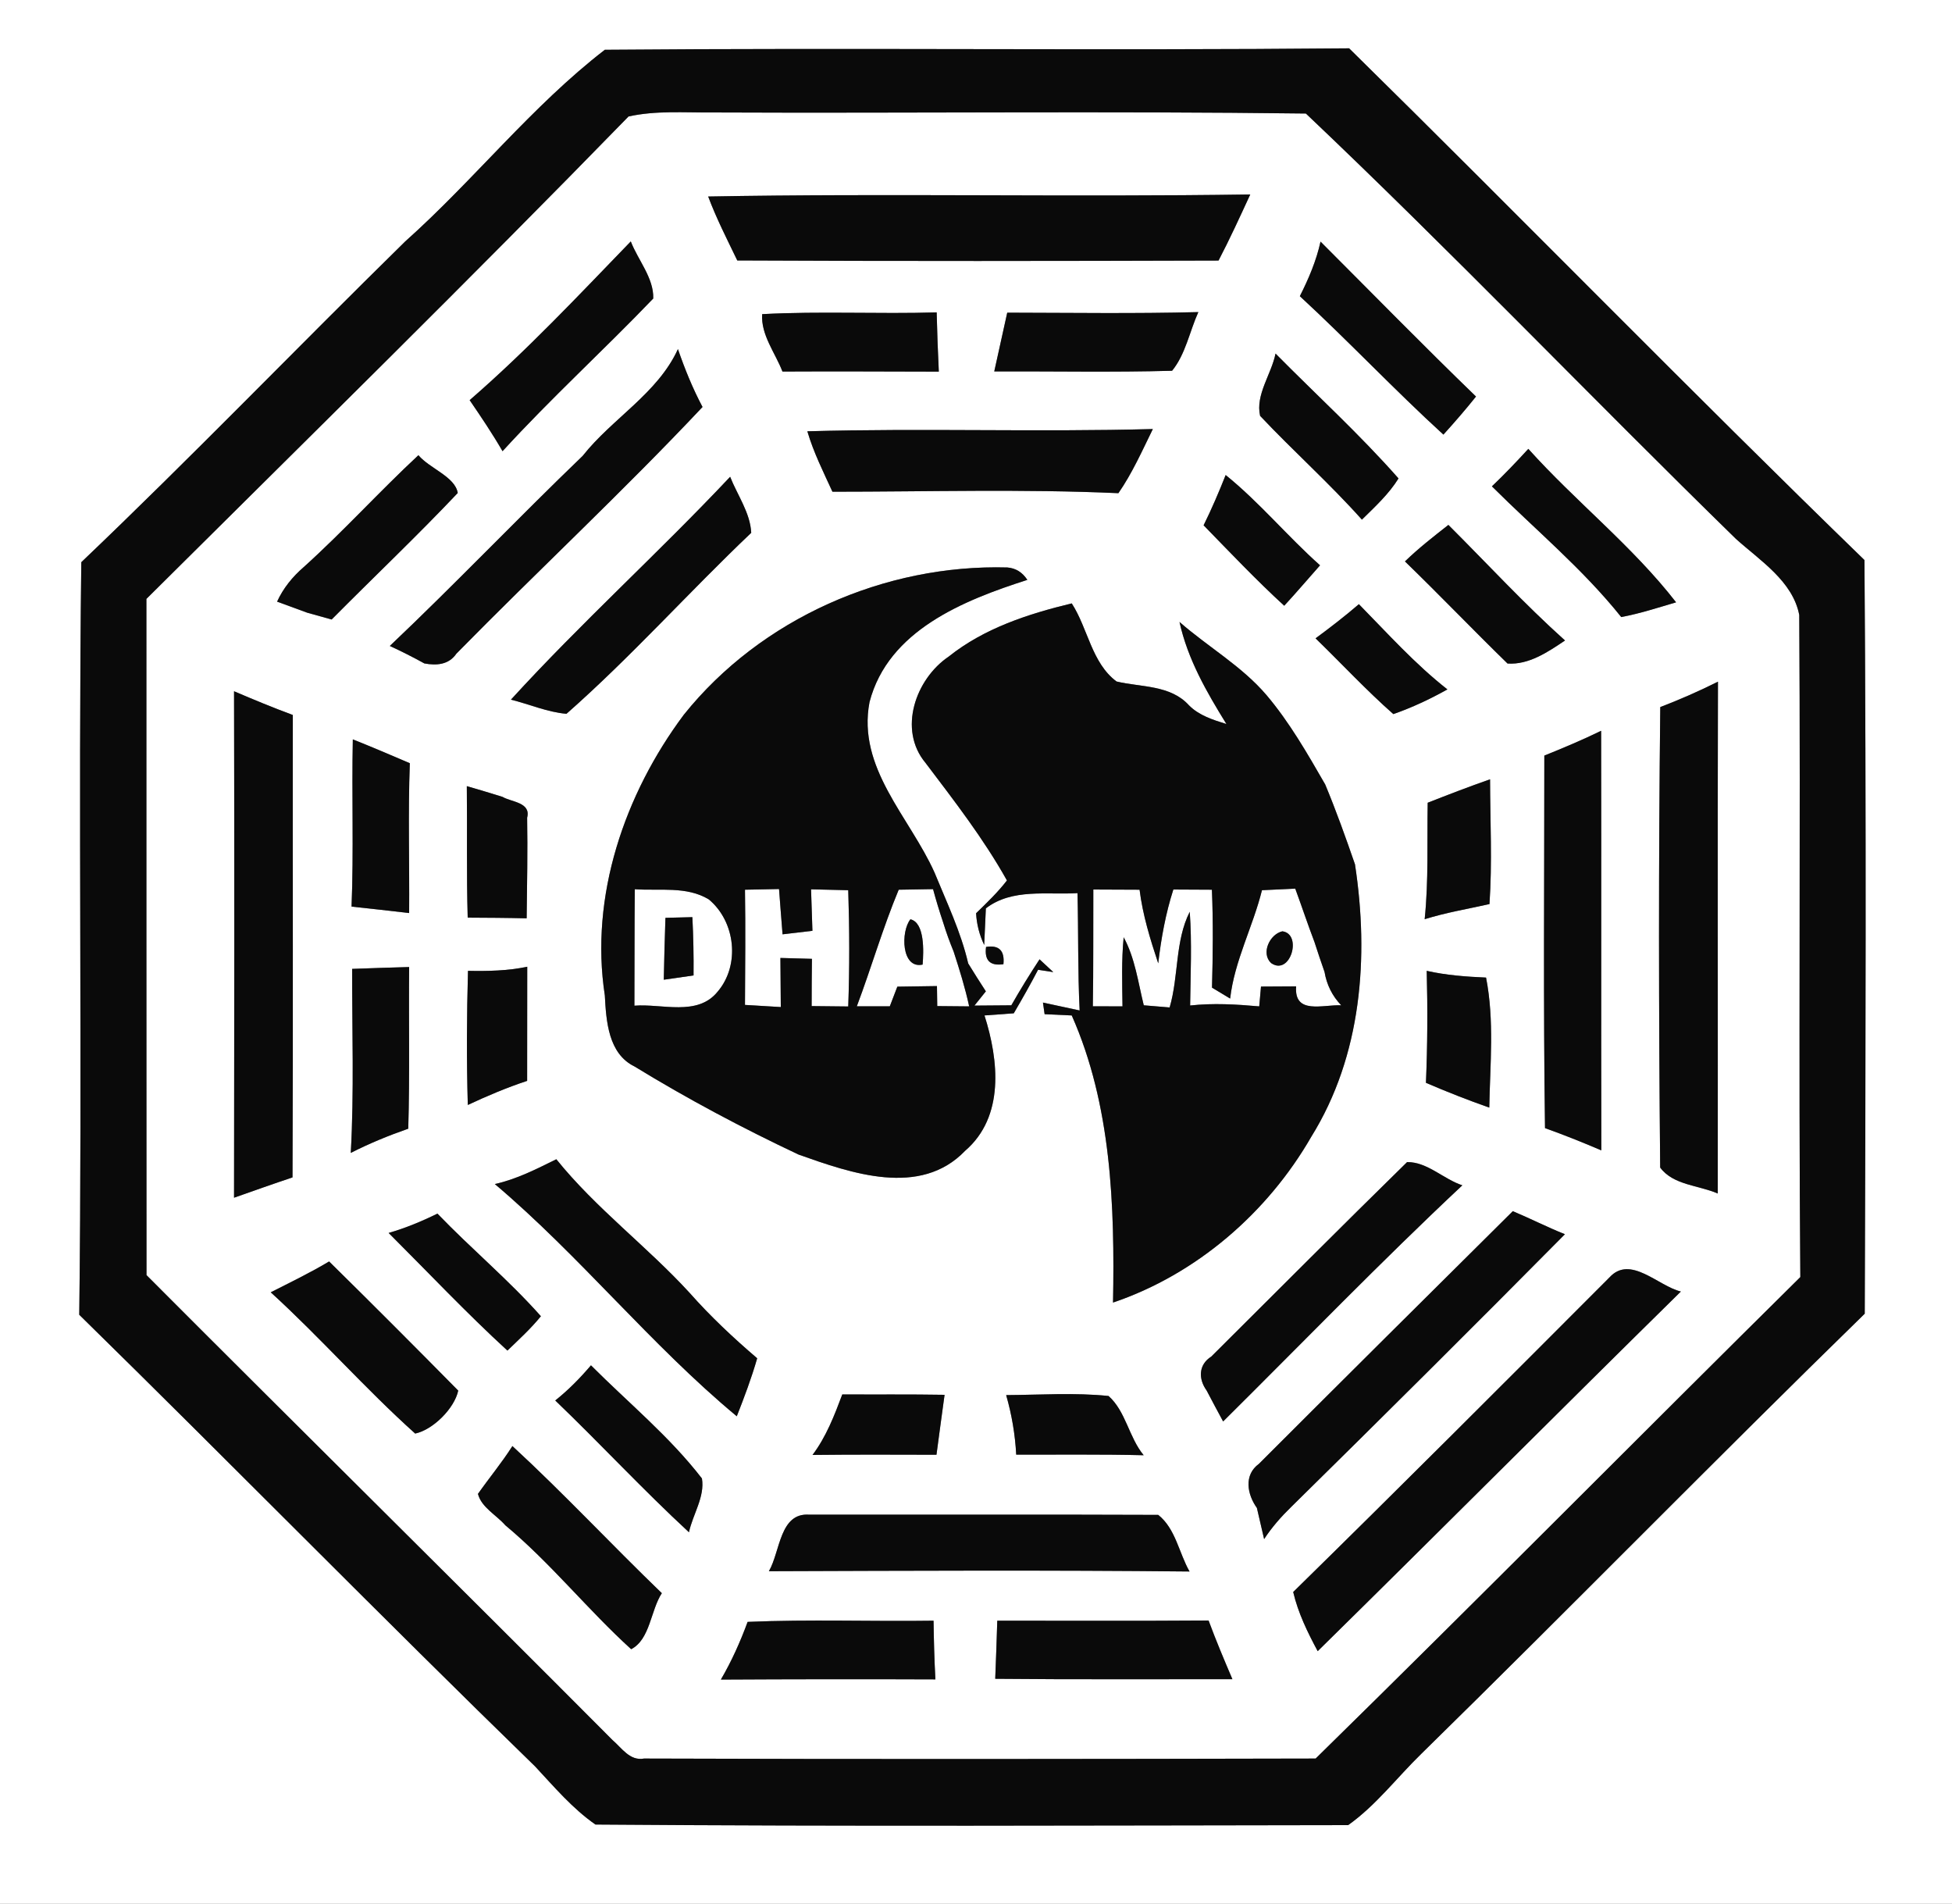 <?xml version="1.0" encoding="UTF-8" ?>
<!DOCTYPE svg PUBLIC "-//W3C//DTD SVG 1.1//EN" "http://www.w3.org/Graphics/SVG/1.1/DTD/svg11.dtd">
<svg width="200pt" height="195pt" viewBox="0 0 200 195" version="1.1" xmlns="http://www.w3.org/2000/svg">
<rect x="0" y="0" width="200" height="195" fill="#808080" stroke="none"/>
<g id="#ffffffff">
<path fill="#ffffff" opacity="1.00" d=" M 0.00 0.00 L 200.00 0.00 L 200.00 195.00 L 0.00 195.00 L 0.00 0.00 M 41.52 24.73 C 30.41 35.63 19.60 46.85 8.33 57.59 C 8.01 83.28 8.44 108.99 8.12 134.68 C 23.77 150.02 39.12 165.68 54.83 180.95 C 56.78 183.04 58.65 185.26 61.01 186.90 C 86.71 187.10 112.43 186.99 138.13 186.96 C 140.98 184.94 143.14 182.07 145.64 179.64 C 160.87 164.71 175.79 149.46 191.06 134.57 C 191.15 108.84 191.22 83.10 191.03 57.37 C 173.23 40.10 155.91 22.34 138.23 4.95 C 112.82 5.19 87.38 4.88 61.97 5.10 C 54.49 10.87 48.57 18.44 41.52 24.73 Z" />
<path fill="#ffffff" opacity="1.00" d=" M 64.40 11.93 C 67.20 11.31 70.07 11.54 72.91 11.52 C 93.20 11.61 113.51 11.37 133.80 11.63 C 148.77 25.82 163.08 40.77 177.86 55.20 C 180.34 57.43 183.69 59.54 184.35 63.00 C 184.49 85.61 184.27 108.22 184.46 130.82 C 167.87 147.22 151.46 163.81 134.80 180.14 C 111.87 180.19 88.93 180.22 65.99 180.14 C 64.53 180.41 63.71 179.06 62.76 178.25 C 46.90 162.32 30.87 146.52 15.01 130.62 C 14.99 107.53 15.01 84.44 15.00 61.35 C 31.52 44.93 48.15 28.61 64.40 11.93 M 72.56 20.13 C 73.40 22.38 74.50 24.52 75.54 26.68 C 91.98 26.76 108.41 26.74 124.85 26.69 C 126.01 24.47 127.05 22.19 128.10 19.92 C 109.58 20.20 91.06 19.79 72.56 20.13 M 64.63 24.73 C 59.26 30.28 53.96 35.93 48.12 40.99 C 49.29 42.70 50.45 44.42 51.49 46.22 C 56.43 40.81 61.86 35.87 66.93 30.58 C 67.00 28.49 65.37 26.65 64.63 24.73 M 135.30 24.75 C 134.87 26.71 134.08 28.56 133.18 30.34 C 138.19 34.96 142.86 39.93 147.89 44.52 C 149.04 43.25 150.16 41.96 151.23 40.62 C 145.84 35.41 140.60 30.05 135.30 24.75 M 78.09 32.18 C 77.95 34.31 79.43 36.14 80.17 38.06 C 85.51 38.03 90.85 38.06 96.19 38.07 C 96.09 36.05 96.02 34.03 95.97 32.00 C 90.01 32.18 84.04 31.86 78.09 32.18 M 103.20 32.03 C 102.76 34.04 102.31 36.04 101.87 38.05 C 107.94 38.02 114.02 38.15 120.09 37.98 C 121.47 36.29 121.88 33.96 122.78 31.97 C 116.25 32.14 109.73 32.04 103.20 32.03 M 69.46 35.76 C 67.39 40.30 62.73 42.86 59.70 46.70 C 53.03 53.11 46.65 59.81 39.94 66.17 C 41.14 66.72 42.32 67.32 43.48 67.96 C 44.73 68.19 45.98 68.10 46.76 66.96 C 55.10 58.47 63.82 50.36 71.98 41.69 C 70.97 39.79 70.16 37.79 69.46 35.76 M 130.69 36.22 C 130.27 38.33 128.61 40.44 129.11 42.60 C 132.51 46.21 136.23 49.52 139.54 53.23 C 140.88 51.91 142.29 50.62 143.29 49.01 C 139.34 44.52 134.89 40.47 130.69 36.22 M 82.72 44.18 C 83.35 46.33 84.36 48.34 85.29 50.37 C 95.05 50.37 104.83 50.08 114.59 50.52 C 116.01 48.47 117.02 46.18 118.12 43.95 C 106.32 44.27 94.52 43.85 82.72 44.18 M 152.86 49.82 C 157.31 54.26 162.17 58.28 166.11 63.21 C 168.02 62.85 169.87 62.25 171.73 61.70 C 167.27 55.95 161.45 51.39 156.59 45.98 C 155.38 47.30 154.15 48.59 152.86 49.82 M 31.12 58.09 C 29.98 59.07 29.02 60.25 28.39 61.63 C 29.16 61.91 30.70 62.47 31.47 62.76 C 32.10 62.93 33.35 63.28 33.98 63.46 C 38.27 59.13 42.71 54.93 46.90 50.50 C 46.63 48.83 44.01 47.99 42.87 46.63 C 38.86 50.36 35.19 54.42 31.12 58.09 M 52.35 71.67 C 54.25 72.14 56.08 72.95 58.04 73.12 C 64.67 67.28 70.57 60.66 76.97 54.58 C 76.87 52.53 75.55 50.72 74.81 48.84 C 67.49 56.62 59.55 63.78 52.35 71.67 M 125.58 48.66 C 124.89 50.40 124.15 52.13 123.32 53.81 C 126.03 56.59 128.71 59.42 131.58 62.05 C 132.83 60.70 134.02 59.29 135.25 57.91 C 131.91 54.94 129.06 51.47 125.58 48.66 M 143.95 57.51 C 147.50 60.95 150.92 64.52 154.46 67.97 C 156.64 68.12 158.61 66.78 160.35 65.61 C 156.17 61.86 152.37 57.73 148.40 53.77 C 146.87 54.97 145.34 56.16 143.95 57.51 M 70.06 73.22 C 63.99 81.35 60.41 91.80 61.97 101.97 C 62.11 104.59 62.32 107.94 65.02 109.25 C 70.44 112.57 76.07 115.56 81.82 118.27 C 87.18 120.17 94.28 122.69 98.89 117.88 C 102.94 114.39 102.33 108.60 100.87 104.02 C 101.62 103.97 103.12 103.86 103.87 103.80 C 104.73 102.33 105.57 100.85 106.36 99.34 C 106.75 99.40 107.53 99.52 107.92 99.58 C 107.57 99.25 106.87 98.60 106.51 98.27 C 105.50 99.81 104.53 101.38 103.62 102.98 C 102.36 102.99 101.10 103.00 99.84 103.01 C 100.13 102.65 100.72 101.92 101.01 101.55 C 100.39 100.60 99.79 99.65 99.20 98.69 C 98.45 95.45 97.00 92.44 95.75 89.38 C 93.20 83.69 87.80 78.68 89.09 71.92 C 91.00 64.57 98.74 61.49 105.26 59.40 C 104.75 58.62 104.07 58.20 103.21 58.13 C 90.65 57.78 77.96 63.36 70.06 73.22 M 97.20 67.26 C 93.81 69.55 91.98 74.74 94.83 78.15 C 97.78 82.05 100.77 85.90 103.17 90.19 C 102.23 91.41 101.11 92.48 100.01 93.55 C 100.07 94.69 100.35 95.77 100.84 96.80 C 100.88 95.86 100.96 93.98 101.01 93.05 C 103.70 90.98 107.25 91.68 110.40 91.49 C 110.50 95.50 110.42 99.50 110.62 103.51 C 109.68 103.31 107.80 102.90 106.86 102.70 L 107.03 103.89 C 107.73 103.92 109.11 103.98 109.81 104.02 C 113.88 113.19 114.22 123.54 114.04 133.43 C 122.58 130.54 129.87 124.23 134.35 116.45 C 139.52 108.13 140.28 98.04 138.83 88.54 C 137.88 85.79 136.90 83.05 135.78 80.36 C 133.96 77.20 132.13 74.00 129.77 71.21 C 127.22 68.22 123.77 66.27 120.85 63.71 C 121.69 67.53 123.63 70.89 125.66 74.17 C 124.29 73.74 122.86 73.30 121.82 72.25 C 119.92 70.15 116.92 70.41 114.40 69.81 C 111.84 67.90 111.48 64.39 109.81 61.81 C 105.34 62.89 100.84 64.35 97.20 67.26 M 134.79 65.39 C 137.45 67.97 139.98 70.70 142.76 73.15 C 144.68 72.48 146.53 71.61 148.30 70.62 C 144.99 68.03 142.17 64.88 139.23 61.89 C 137.80 63.12 136.31 64.27 134.79 65.39 M 170.11 72.43 C 169.93 88.15 169.95 103.88 170.10 119.60 C 171.43 121.41 174.06 121.41 176.00 122.26 C 176.02 104.78 175.97 87.31 176.02 69.83 C 174.10 70.79 172.12 71.66 170.11 72.43 M 23.98 70.81 C 24.02 88.10 24.01 105.40 23.98 122.69 C 25.97 121.99 27.96 121.28 29.97 120.61 C 30.04 104.82 29.98 89.03 30.00 73.24 C 27.97 72.49 25.97 71.66 23.98 70.81 M 158.23 77.40 C 158.23 90.12 158.12 102.84 158.30 115.56 C 159.33 115.93 160.36 116.32 161.39 116.73 C 162.29 117.09 163.18 117.46 164.07 117.84 C 164.04 103.51 164.08 89.19 164.05 74.86 C 162.15 75.79 160.19 76.61 158.23 77.40 M 36.15 75.74 C 36.03 81.45 36.25 87.16 36.02 92.87 C 37.99 93.07 39.96 93.31 41.92 93.53 C 41.96 88.42 41.80 83.30 41.99 78.18 C 40.05 77.35 38.11 76.52 36.15 75.74 M 146.28 82.23 C 146.21 86.21 146.38 90.19 145.97 94.16 C 148.14 93.48 150.39 93.11 152.61 92.61 C 152.90 88.36 152.68 84.09 152.67 79.83 C 150.52 80.58 148.39 81.40 146.28 82.23 M 47.83 80.53 C 47.88 85.02 47.79 89.51 47.92 94.00 C 49.93 94.01 51.95 94.02 53.96 94.07 C 54.00 90.63 54.07 87.19 54.01 83.76 C 54.42 82.18 52.40 82.17 51.49 81.63 C 50.27 81.25 49.05 80.88 47.83 80.53 M 101.03 97.00 C 100.85 98.38 101.44 98.97 102.81 98.77 C 102.95 97.38 102.36 96.79 101.03 97.00 M 36.08 99.25 C 36.07 105.53 36.29 111.82 35.94 118.10 C 37.84 117.13 39.82 116.32 41.83 115.62 C 41.99 110.10 41.87 104.58 41.92 99.06 C 39.97 99.11 38.02 99.18 36.08 99.25 M 47.95 99.45 C 47.82 104.03 47.80 108.61 47.93 113.19 C 49.91 112.26 51.93 111.41 54.01 110.72 C 54.02 106.82 54.02 102.93 54.02 99.03 C 52.03 99.45 49.98 99.49 47.95 99.45 M 146.18 99.45 C 146.28 103.28 146.26 107.10 146.10 110.92 C 148.23 111.84 150.40 112.69 152.59 113.46 C 152.67 109.03 153.12 104.53 152.26 100.14 C 150.22 100.05 148.17 99.90 146.18 99.45 M 50.70 121.29 C 59.46 128.70 66.67 137.76 75.49 145.08 C 76.26 143.12 77.00 141.16 77.58 139.14 C 75.14 137.05 72.79 134.85 70.66 132.44 C 66.30 127.68 61.06 123.79 57.00 118.75 C 54.97 119.75 52.93 120.80 50.70 121.29 M 144.17 119.04 C 137.44 125.63 130.79 132.32 124.11 138.96 C 122.79 139.79 122.77 141.25 123.63 142.44 C 124.18 143.50 124.75 144.55 125.32 145.61 C 133.47 137.53 141.45 129.27 149.83 121.42 C 147.90 120.79 146.25 119.02 144.17 119.04 M 39.82 126.30 C 43.86 130.33 47.78 134.49 51.99 138.35 C 53.17 137.21 54.39 136.10 55.42 134.83 C 52.12 131.11 48.27 127.91 44.82 124.32 C 43.21 125.11 41.55 125.80 39.82 126.30 M 128.99 149.95 C 127.42 151.09 127.78 153.07 128.78 154.47 C 129.04 155.53 129.26 156.60 129.52 157.66 C 130.31 156.45 131.27 155.36 132.31 154.35 C 141.71 145.10 151.06 135.80 160.34 126.43 C 158.53 125.71 156.80 124.82 155.00 124.07 C 146.32 132.68 137.64 141.30 128.99 149.95 M 27.74 132.38 C 32.84 137.03 37.41 142.25 42.54 146.85 C 44.37 146.46 46.56 144.27 46.95 142.45 C 42.57 138.01 38.17 133.60 33.72 129.22 C 31.78 130.38 29.75 131.36 27.74 132.38 M 164.91 130.85 C 154.15 141.63 143.38 152.41 132.50 163.08 C 133.00 165.22 133.97 167.21 135.01 169.14 C 147.45 156.91 159.77 144.54 172.22 132.30 C 169.90 131.75 167.05 128.51 164.91 130.85 M 56.89 143.46 C 61.52 147.90 65.88 152.61 70.59 156.96 C 70.98 155.13 72.23 153.34 71.92 151.45 C 68.60 147.15 64.37 143.69 60.55 139.86 C 59.44 141.16 58.24 142.39 56.89 143.46 M 86.30 142.84 C 85.49 145.00 84.65 147.18 83.25 149.04 C 87.48 148.99 91.72 149.01 95.95 149.02 C 96.21 146.97 96.51 144.93 96.78 142.88 C 93.29 142.82 89.79 142.86 86.30 142.84 M 103.09 142.91 C 103.66 144.89 104.01 146.94 104.12 149.01 C 108.47 149.02 112.82 148.96 117.18 149.07 C 115.66 147.23 115.35 144.57 113.58 143.00 C 110.10 142.64 106.58 142.89 103.09 142.91 M 52.50 148.13 C 51.42 149.83 50.13 151.38 48.97 153.03 C 49.33 154.42 50.86 155.19 51.77 156.24 C 56.42 160.11 60.20 164.88 64.67 168.94 C 66.62 167.92 66.65 164.98 67.81 163.20 C 62.65 158.23 57.76 152.98 52.50 148.13 M 78.78 160.95 C 93.15 160.90 107.51 160.83 121.88 160.98 C 120.79 159.07 120.45 156.59 118.67 155.18 C 106.76 155.13 94.84 155.17 82.93 155.16 C 79.87 154.92 79.95 158.95 78.78 160.95 M 76.60 166.14 C 75.85 168.18 74.96 170.17 73.86 172.05 C 81.18 172.01 88.51 172.00 95.84 172.03 C 95.73 170.02 95.68 168.02 95.65 166.02 C 89.30 166.11 82.94 165.87 76.60 166.14 M 102.18 166.02 C 102.12 168.00 102.05 169.98 101.97 171.97 C 110.07 172.05 118.17 172.00 126.27 172.01 C 125.42 170.02 124.58 168.03 123.83 166.00 C 116.61 166.05 109.39 166.02 102.18 166.02 Z" />
<path fill="#ffffff" opacity="1.00" d=" M 65.04 91.09 C 67.57 91.27 70.34 90.75 72.62 92.13 C 75.36 94.40 75.85 98.86 73.53 101.58 C 71.46 104.15 67.82 102.79 65.00 103.02 C 65.02 99.04 65.00 95.07 65.04 91.09 M 68.18 94.02 C 68.11 96.13 68.05 98.24 68.01 100.36 C 69.03 100.21 70.05 100.06 71.06 99.92 C 71.08 97.93 71.04 95.94 70.94 93.95 C 70.25 93.97 68.87 94.01 68.18 94.02 Z" />
<path fill="#ffffff" opacity="1.00" d=" M 76.33 91.14 C 77.50 91.12 78.66 91.10 79.82 91.07 C 79.94 92.62 80.05 94.16 80.18 95.71 C 81.20 95.59 82.22 95.47 83.24 95.35 C 83.19 93.93 83.15 92.52 83.10 91.10 C 84.37 91.13 85.64 91.16 86.91 91.19 C 87.04 95.16 87.05 99.13 86.91 103.10 C 85.66 103.08 84.41 103.07 83.16 103.06 C 83.16 101.44 83.17 99.83 83.19 98.22 C 82.38 98.19 80.77 98.15 79.96 98.13 C 79.97 99.81 79.98 101.48 80.00 103.16 C 78.78 103.09 77.55 103.01 76.33 102.94 C 76.35 99.00 76.39 95.07 76.33 91.14 Z" />
<path fill="#ffffff" opacity="1.00" d=" M 92.08 91.14 C 93.25 91.12 94.42 91.10 95.60 91.08 C 95.91 92.23 96.26 93.38 96.64 94.51 C 96.95 95.52 97.31 96.51 97.71 97.48 C 98.31 99.33 98.89 101.19 99.30 103.09 C 98.49 103.09 96.85 103.07 96.03 103.06 C 96.02 102.55 96.01 101.52 96.00 101.01 C 94.64 101.03 93.29 101.05 91.94 101.07 C 91.75 101.57 91.36 102.58 91.17 103.08 C 90.32 103.08 88.63 103.08 87.79 103.08 C 89.28 99.12 90.45 95.05 92.08 91.14 M 93.28 94.17 C 92.28 95.40 92.34 99.29 94.53 98.81 C 94.64 97.48 94.76 94.51 93.28 94.17 Z" />
<path fill="#ffffff" opacity="1.00" d=" M 112.02 91.12 C 113.60 91.13 115.18 91.14 116.76 91.14 C 117.08 93.72 117.85 96.22 118.67 98.68 C 118.97 96.12 119.43 93.58 120.22 91.12 C 121.54 91.13 122.85 91.14 124.17 91.14 C 124.31 94.48 124.27 97.82 124.18 101.17 C 124.80 101.54 125.42 101.91 126.04 102.29 C 126.48 98.43 128.37 94.94 129.30 91.19 C 130.44 91.14 131.57 91.09 132.71 91.03 C 133.38 92.85 133.99 94.69 134.68 96.50 C 135.01 97.52 135.35 98.54 135.71 99.56 C 135.93 100.87 136.50 102.02 137.42 102.98 C 135.56 102.89 132.57 103.98 132.80 101.04 C 131.60 101.05 130.40 101.06 129.20 101.06 C 129.16 101.57 129.07 102.58 129.02 103.09 C 126.67 102.88 124.30 102.74 121.94 103.00 C 121.98 99.80 122.13 96.60 121.90 93.40 C 120.38 96.40 120.78 99.99 119.84 103.20 C 119.18 103.15 117.85 103.04 117.19 102.98 C 116.61 100.64 116.30 98.16 115.13 96.01 C 114.90 98.36 114.98 100.73 115.01 103.09 C 114.25 103.08 112.73 103.08 111.97 103.08 C 112.04 99.09 112.00 95.10 112.02 91.12 M 131.39 95.40 C 130.10 95.69 129.17 97.64 130.23 98.65 C 132.21 100.03 133.47 95.67 131.39 95.40 Z" />
</g>
<g id="#0a0a0aff">
<path fill="#0a0a0a" opacity="1.00" d=" M 41.52 24.73 C 48.57 18.44 54.49 10.87 61.97 5.10 C 87.38 4.88 112.82 5.19 138.23 4.95 C 155.91 22.34 173.23 40.10 191.03 57.37 C 191.22 83.10 191.15 108.84 191.06 134.57 C 175.79 149.46 160.87 164.71 145.64 179.64 C 143.14 182.07 140.98 184.94 138.13 186.96 C 112.43 186.99 86.71 187.10 61.01 186.90 C 58.65 185.26 56.78 183.04 54.83 180.95 C 39.12 165.68 23.77 150.02 8.12 134.68 C 8.44 108.99 8.01 83.28 8.33 57.59 C 19.60 46.85 30.41 35.63 41.52 24.73 M 64.40 11.93 C 48.15 28.61 31.52 44.93 15.00 61.35 C 15.01 84.44 14.99 107.53 15.01 130.62 C 30.87 146.52 46.90 162.32 62.76 178.25 C 63.71 179.06 64.53 180.41 65.99 180.14 C 88.93 180.22 111.87 180.19 134.80 180.14 C 151.46 163.81 167.87 147.22 184.46 130.82 C 184.27 108.22 184.49 85.61 184.35 63.00 C 183.69 59.54 180.34 57.43 177.86 55.20 C 163.08 40.77 148.77 25.82 133.80 11.63 C 113.51 11.37 93.20 11.61 72.91 11.52 C 70.07 11.54 67.20 11.31 64.40 11.93 Z" />
<path fill="#0a0a0a" opacity="1.00" d=" M 72.56 20.13 C 91.06 19.79 109.58 20.20 128.10 19.92 C 127.05 22.19 126.01 24.47 124.85 26.69 C 108.41 26.74 91.98 26.76 75.54 26.68 C 74.50 24.52 73.40 22.38 72.56 20.13 Z" />
<path fill="#0a0a0a" opacity="1.00" d=" M 64.63 24.73 C 65.37 26.65 67.00 28.49 66.93 30.58 C 61.86 35.87 56.43 40.81 51.49 46.22 C 50.45 44.42 49.29 42.70 48.12 40.99 C 53.96 35.93 59.26 30.28 64.63 24.73 Z" />
<path fill="#0a0a0a" opacity="1.00" d=" M 135.30 24.75 C 140.60 30.05 145.84 35.41 151.23 40.62 C 150.16 41.96 149.04 43.25 147.89 44.52 C 142.86 39.93 138.19 34.96 133.18 30.34 C 134.08 28.56 134.87 26.71 135.30 24.75 Z" />
<path fill="#0a0a0a" opacity="1.00" d=" M 78.09 32.18 C 84.04 31.86 90.01 32.18 95.97 32.00 C 96.02 34.03 96.09 36.05 96.19 38.07 C 90.85 38.06 85.51 38.03 80.17 38.06 C 79.43 36.14 77.95 34.31 78.09 32.18 Z" />
<path fill="#0a0a0a" opacity="1.00" d=" M 103.20 32.03 C 109.73 32.04 116.25 32.14 122.78 31.97 C 121.88 33.96 121.47 36.29 120.09 37.98 C 114.02 38.15 107.94 38.02 101.87 38.05 C 102.31 36.04 102.76 34.04 103.20 32.03 Z" />
<path fill="#0a0a0a" opacity="1.00" d=" M 69.46 35.76 C 70.16 37.79 70.97 39.79 71.98 41.69 C 63.82 50.36 55.10 58.47 46.76 66.96 C 45.98 68.10 44.73 68.19 43.48 67.96 C 42.32 67.32 41.14 66.72 39.94 66.17 C 46.65 59.81 53.03 53.11 59.70 46.70 C 62.73 42.86 67.39 40.30 69.46 35.76 Z" />
<path fill="#0a0a0a" opacity="1.00" d=" M 130.69 36.22 C 134.89 40.47 139.34 44.52 143.29 49.01 C 142.29 50.62 140.88 51.91 139.54 53.23 C 136.23 49.52 132.51 46.21 129.11 42.60 C 128.61 40.44 130.27 38.33 130.69 36.22 Z" />
<path fill="#0a0a0a" opacity="1.00" d=" M 82.72 44.18 C 94.52 43.85 106.32 44.27 118.12 43.95 C 117.02 46.18 116.01 48.47 114.59 50.52 C 104.83 50.08 95.05 50.37 85.29 50.37 C 84.36 48.34 83.35 46.33 82.72 44.18 Z" />
<path fill="#0a0a0a" opacity="1.00" d=" M 152.86 49.82 C 154.15 48.59 155.38 47.30 156.59 45.98 C 161.45 51.39 167.27 55.95 171.73 61.70 C 169.87 62.25 168.02 62.85 166.11 63.21 C 162.17 58.28 157.31 54.26 152.86 49.82 Z" />
<path fill="#0a0a0a" opacity="1.00" d=" M 31.12 58.09 C 35.19 54.42 38.86 50.36 42.87 46.63 C 44.01 47.99 46.63 48.83 46.90 50.50 C 42.71 54.93 38.27 59.13 33.98 63.46 C 33.35 63.28 32.10 62.93 31.47 62.76 C 30.70 62.47 29.16 61.91 28.39 61.63 C 29.02 60.25 29.98 59.07 31.12 58.09 Z" />
<path fill="#0a0a0a" opacity="1.00" d=" M 52.35 71.67 C 59.55 63.78 67.49 56.62 74.81 48.84 C 75.55 50.72 76.87 52.53 76.97 54.58 C 70.57 60.66 64.67 67.28 58.04 73.12 C 56.08 72.95 54.25 72.14 52.35 71.67 Z" />
<path fill="#0a0a0a" opacity="1.00" d=" M 125.58 48.66 C 129.06 51.47 131.91 54.94 135.25 57.91 C 134.02 59.29 132.83 60.70 131.58 62.05 C 128.71 59.42 126.03 56.59 123.32 53.81 C 124.15 52.13 124.89 50.40 125.58 48.66 Z" />
<path fill="#0a0a0a" opacity="1.00" d=" M 143.95 57.51 C 145.34 56.16 146.87 54.97 148.40 53.77 C 152.37 57.73 156.17 61.86 160.35 65.61 C 158.61 66.78 156.64 68.12 154.46 67.97 C 150.92 64.52 147.50 60.95 143.95 57.51 Z" />
<path fill="#0a0a0a" opacity="1.00" d=" M 70.06 73.22 C 77.96 63.36 90.65 57.78 103.21 58.13 C 104.07 58.20 104.75 58.62 105.26 59.40 C 98.74 61.49 91.00 64.57 89.09 71.92 C 87.80 78.68 93.20 83.69 95.75 89.38 C 97.00 92.44 98.45 95.45 99.20 98.69 C 99.79 99.65 100.39 100.60 101.01 101.55 C 100.72 101.92 100.13 102.65 99.84 103.01 C 101.10 103.00 102.36 102.99 103.62 102.98 C 104.53 101.38 105.50 99.81 106.51 98.27 C 106.87 98.60 107.57 99.25 107.92 99.58 C 107.53 99.52 106.75 99.40 106.36 99.34 C 105.57 100.85 104.73 102.33 103.87 103.80 C 103.12 103.86 101.62 103.97 100.87 104.02 C 102.33 108.60 102.94 114.39 98.89 117.88 C 94.28 122.69 87.18 120.17 81.82 118.27 C 76.07 115.56 70.44 112.57 65.02 109.25 C 62.32 107.94 62.11 104.59 61.97 101.97 C 60.41 91.80 63.99 81.35 70.06 73.22 M 65.04 91.09 C 65.00 95.07 65.02 99.04 65.00 103.02 C 67.82 102.79 71.46 104.15 73.53 101.58 C 75.85 98.86 75.36 94.40 72.62 92.13 C 70.34 90.75 67.57 91.27 65.04 91.09 M 76.33 91.14 C 76.39 95.07 76.35 99.00 76.33 102.94 C 77.55 103.01 78.78 103.09 80.00 103.16 C 79.98 101.48 79.97 99.81 79.96 98.13 C 80.77 98.15 82.38 98.19 83.19 98.22 C 83.17 99.83 83.16 101.44 83.16 103.06 C 84.41 103.07 85.66 103.08 86.91 103.10 C 87.05 99.13 87.04 95.16 86.91 91.19 C 85.64 91.16 84.37 91.13 83.10 91.10 C 83.15 92.52 83.19 93.93 83.24 95.35 C 82.22 95.47 81.20 95.59 80.18 95.71 C 80.05 94.16 79.94 92.62 79.82 91.07 C 78.66 91.10 77.50 91.12 76.33 91.14 M 92.08 91.14 C 90.45 95.05 89.28 99.12 87.79 103.08 C 88.63 103.08 90.32 103.08 91.17 103.08 C 91.36 102.58 91.75 101.57 91.94 101.07 C 93.29 101.05 94.64 101.03 96.00 101.01 C 96.01 101.52 96.02 102.55 96.03 103.06 C 96.85 103.07 98.49 103.09 99.30 103.09 C 98.89 101.19 98.31 99.33 97.71 97.48 C 97.31 96.51 96.95 95.52 96.64 94.51 C 96.26 93.38 95.91 92.23 95.60 91.08 C 94.42 91.10 93.25 91.12 92.08 91.14 Z" />
<path fill="#0a0a0a" opacity="1.00" d=" M 97.20 67.26 C 100.84 64.35 105.34 62.89 109.81 61.81 C 111.48 64.39 111.84 67.90 114.40 69.81 C 116.92 70.41 119.92 70.15 121.82 72.25 C 122.86 73.30 124.29 73.74 125.66 74.17 C 123.63 70.89 121.69 67.53 120.85 63.71 C 123.77 66.27 127.22 68.22 129.77 71.21 C 132.13 74.00 133.96 77.20 135.78 80.36 C 136.90 83.05 137.88 85.79 138.83 88.54 C 140.28 98.04 139.52 108.13 134.35 116.45 C 129.87 124.23 122.58 130.54 114.04 133.43 C 114.22 123.54 113.88 113.19 109.81 104.02 C 109.11 103.98 107.73 103.92 107.03 103.89 L 106.86 102.70 C 107.80 102.90 109.68 103.31 110.62 103.51 C 110.42 99.50 110.50 95.50 110.40 91.49 C 107.25 91.68 103.70 90.98 101.01 93.05 C 100.96 93.98 100.88 95.86 100.84 96.80 C 100.35 95.77 100.07 94.69 100.01 93.55 C 101.11 92.48 102.23 91.41 103.17 90.19 C 100.77 85.90 97.78 82.05 94.83 78.15 C 91.98 74.74 93.81 69.55 97.20 67.26 M 112.02 91.12 C 112.00 95.10 112.04 99.09 111.97 103.08 C 112.73 103.08 114.25 103.08 115.01 103.09 C 114.98 100.73 114.90 98.36 115.13 96.01 C 116.30 98.16 116.61 100.64 117.19 102.98 C 117.85 103.04 119.18 103.15 119.84 103.20 C 120.78 99.99 120.38 96.40 121.90 93.40 C 122.13 96.60 121.98 99.80 121.94 103.00 C 124.30 102.74 126.67 102.88 129.02 103.09 C 129.07 102.58 129.16 101.57 129.20 101.06 C 130.40 101.06 131.60 101.05 132.80 101.04 C 132.57 103.98 135.56 102.89 137.42 102.98 C 136.50 102.02 135.93 100.87 135.71 99.56 C 135.35 98.54 135.01 97.52 134.68 96.50 C 133.99 94.69 133.38 92.85 132.71 91.03 C 131.57 91.09 130.44 91.14 129.30 91.19 C 128.37 94.94 126.48 98.43 126.04 102.29 C 125.42 101.91 124.80 101.54 124.18 101.17 C 124.27 97.82 124.31 94.48 124.17 91.14 C 122.85 91.14 121.54 91.13 120.22 91.12 C 119.43 93.58 118.97 96.12 118.67 98.68 C 117.85 96.22 117.08 93.72 116.76 91.14 C 115.18 91.14 113.60 91.13 112.02 91.12 Z" />
<path fill="#0a0a0a" opacity="1.00" d=" M 134.79 65.39 C 136.31 64.27 137.80 63.12 139.23 61.89 C 142.17 64.88 144.99 68.03 148.30 70.62 C 146.53 71.61 144.68 72.48 142.76 73.15 C 139.98 70.70 137.45 67.97 134.79 65.39 Z" />
<path fill="#0a0a0a" opacity="1.00" d=" M 170.11 72.43 C 172.12 71.66 174.10 70.79 176.02 69.83 C 175.97 87.31 176.02 104.78 176.00 122.26 C 174.06 121.41 171.43 121.41 170.10 119.60 C 169.95 103.88 169.93 88.15 170.11 72.43 Z" />
<path fill="#0a0a0a" opacity="1.00" d=" M 23.98 70.81 C 25.97 71.66 27.97 72.49 30.00 73.24 C 29.98 89.03 30.04 104.82 29.97 120.61 C 27.96 121.28 25.97 121.99 23.98 122.69 C 24.01 105.40 24.02 88.10 23.98 70.81 Z" />
<path fill="#0a0a0a" opacity="1.00" d=" M 158.23 77.40 C 160.19 76.61 162.15 75.79 164.05 74.86 C 164.08 89.19 164.04 103.51 164.07 117.84 C 163.18 117.46 162.29 117.09 161.39 116.73 C 160.36 116.32 159.33 115.93 158.30 115.56 C 158.12 102.84 158.23 90.12 158.23 77.40 Z" />
<path fill="#0a0a0a" opacity="1.00" d=" M 36.15 75.74 C 38.11 76.52 40.05 77.35 41.99 78.18 C 41.80 83.30 41.96 88.42 41.92 93.53 C 39.96 93.31 37.99 93.07 36.02 92.87 C 36.25 87.16 36.03 81.45 36.15 75.74 Z" />
<path fill="#0a0a0a" opacity="1.00" d=" M 146.28 82.23 C 148.39 81.40 150.52 80.58 152.67 79.83 C 152.68 84.09 152.90 88.36 152.61 92.61 C 150.39 93.11 148.14 93.48 145.97 94.16 C 146.38 90.19 146.21 86.21 146.28 82.23 Z" />
<path fill="#0a0a0a" opacity="1.00" d=" M 47.83 80.53 C 49.05 80.88 50.27 81.25 51.49 81.63 C 52.40 82.17 54.42 82.18 54.01 83.76 C 54.07 87.19 54.00 90.63 53.96 94.07 C 51.95 94.02 49.93 94.01 47.92 94.00 C 47.79 89.51 47.88 85.02 47.83 80.53 Z" />
<path fill="#0a0a0a" opacity="1.00" d=" M 68.18 94.02 C 68.87 94.01 70.25 93.97 70.94 93.95 C 71.04 95.94 71.08 97.93 71.06 99.92 C 70.05 100.06 69.03 100.21 68.01 100.36 C 68.05 98.24 68.11 96.13 68.18 94.02 Z" />
<path fill="#0a0a0a" opacity="1.00" d=" M 93.28 94.17 C 94.76 94.51 94.64 97.48 94.53 98.81 C 92.34 99.29 92.28 95.40 93.28 94.17 Z" />
<path fill="#0a0a0a" opacity="1.00" d=" M 131.39 95.40 C 133.47 95.67 132.21 100.03 130.23 98.65 C 129.17 97.64 130.10 95.69 131.39 95.40 Z" />
<path fill="#0a0a0a" opacity="1.00" d=" M 101.03 97.00 C 102.36 96.79 102.95 97.38 102.81 98.77 C 101.44 98.97 100.85 98.38 101.03 97.00 Z" />
<path fill="#0a0a0a" opacity="1.00" d=" M 36.08 99.25 C 38.02 99.18 39.97 99.11 41.92 99.06 C 41.87 104.58 41.99 110.10 41.83 115.62 C 39.82 116.32 37.84 117.13 35.94 118.10 C 36.29 111.82 36.07 105.53 36.08 99.25 Z" />
<path fill="#0a0a0a" opacity="1.00" d=" M 47.95 99.45 C 49.98 99.49 52.03 99.45 54.02 99.03 C 54.02 102.93 54.02 106.82 54.01 110.72 C 51.93 111.41 49.91 112.26 47.93 113.19 C 47.80 108.61 47.82 104.03 47.95 99.45 Z" />
<path fill="#0a0a0a" opacity="1.00" d=" M 146.18 99.45 C 148.17 99.90 150.22 100.05 152.26 100.14 C 153.12 104.53 152.67 109.03 152.59 113.46 C 150.40 112.69 148.23 111.84 146.10 110.92 C 146.26 107.10 146.28 103.28 146.18 99.45 Z" />
<path fill="#0a0a0a" opacity="1.00" d=" M 50.70 121.29 C 52.93 120.80 54.97 119.75 57.00 118.75 C 61.06 123.79 66.30 127.68 70.66 132.44 C 72.79 134.85 75.14 137.05 77.58 139.14 C 77.00 141.16 76.26 143.12 75.49 145.08 C 66.67 137.76 59.46 128.70 50.70 121.29 Z" />
<path fill="#0a0a0a" opacity="1.00" d=" M 144.17 119.04 C 146.25 119.02 147.90 120.79 149.83 121.42 C 141.45 129.27 133.47 137.53 125.32 145.61 C 124.75 144.55 124.18 143.50 123.63 142.44 C 122.77 141.25 122.79 139.79 124.11 138.96 C 130.79 132.32 137.44 125.63 144.17 119.04 Z" />
<path fill="#0a0a0a" opacity="1.00" d=" M 39.82 126.30 C 41.55 125.80 43.21 125.11 44.82 124.32 C 48.27 127.91 52.12 131.11 55.42 134.83 C 54.39 136.10 53.17 137.21 51.99 138.35 C 47.78 134.49 43.86 130.33 39.82 126.30 Z" />
<path fill="#0a0a0a" opacity="1.00" d=" M 128.99 149.95 C 137.64 141.30 146.32 132.68 155.00 124.07 C 156.80 124.82 158.53 125.71 160.34 126.43 C 151.06 135.80 141.71 145.10 132.31 154.35 C 131.27 155.36 130.31 156.45 129.52 157.66 C 129.26 156.60 129.04 155.53 128.78 154.47 C 127.78 153.07 127.42 151.09 128.99 149.95 Z" />
<path fill="#0a0a0a" opacity="1.00" d=" M 27.74 132.38 C 29.75 131.36 31.78 130.38 33.72 129.22 C 38.17 133.60 42.57 138.01 46.95 142.45 C 46.56 144.27 44.37 146.46 42.54 146.85 C 37.41 142.25 32.84 137.03 27.74 132.38 Z" />
<path fill="#0a0a0a" opacity="1.00" d=" M 164.91 130.85 C 167.05 128.51 169.90 131.75 172.22 132.30 C 159.77 144.54 147.45 156.91 135.01 169.14 C 133.97 167.21 133.00 165.22 132.50 163.08 C 143.38 152.41 154.15 141.63 164.91 130.85 Z" />
<path fill="#0a0a0a" opacity="1.00" d=" M 56.89 143.46 C 58.24 142.39 59.44 141.16 60.55 139.86 C 64.37 143.69 68.60 147.15 71.92 151.45 C 72.23 153.34 70.98 155.13 70.59 156.96 C 65.88 152.61 61.52 147.90 56.89 143.46 Z" />
<path fill="#0a0a0a" opacity="1.00" d=" M 86.30 142.84 C 89.79 142.86 93.29 142.82 96.78 142.88 C 96.51 144.93 96.21 146.97 95.95 149.02 C 91.72 149.01 87.48 148.99 83.25 149.04 C 84.65 147.18 85.49 145.00 86.30 142.84 Z" />
<path fill="#0a0a0a" opacity="1.00" d=" M 103.09 142.91 C 106.58 142.89 110.10 142.64 113.58 143.00 C 115.35 144.57 115.66 147.23 117.18 149.07 C 112.82 148.96 108.47 149.02 104.12 149.01 C 104.01 146.94 103.66 144.89 103.09 142.91 Z" />
<path fill="#0a0a0a" opacity="1.00" d=" M 52.50 148.13 C 57.76 152.98 62.65 158.23 67.81 163.20 C 66.65 164.98 66.62 167.92 64.67 168.94 C 60.20 164.88 56.42 160.11 51.77 156.24 C 50.86 155.19 49.33 154.42 48.97 153.03 C 50.13 151.38 51.42 149.83 52.50 148.13 Z" />
<path fill="#0a0a0a" opacity="1.00" d=" M 78.78 160.95 C 79.95 158.95 79.87 154.92 82.93 155.16 C 94.84 155.17 106.76 155.13 118.67 155.18 C 120.45 156.59 120.79 159.07 121.88 160.98 C 107.51 160.83 93.15 160.90 78.78 160.95 Z" />
<path fill="#0a0a0a" opacity="1.00" d=" M 76.60 166.14 C 82.94 165.87 89.30 166.11 95.65 166.02 C 95.68 168.02 95.73 170.02 95.84 172.03 C 88.51 172.00 81.18 172.01 73.86 172.05 C 74.96 170.17 75.85 168.18 76.60 166.14 Z" />
<path fill="#0a0a0a" opacity="1.00" d=" M 102.18 166.02 C 109.39 166.02 116.61 166.05 123.83 166.00 C 124.58 168.03 125.42 170.02 126.27 172.01 C 118.17 172.00 110.07 172.05 101.97 171.97 C 102.05 169.98 102.12 168.00 102.18 166.02 Z" />
</g>
</svg>
